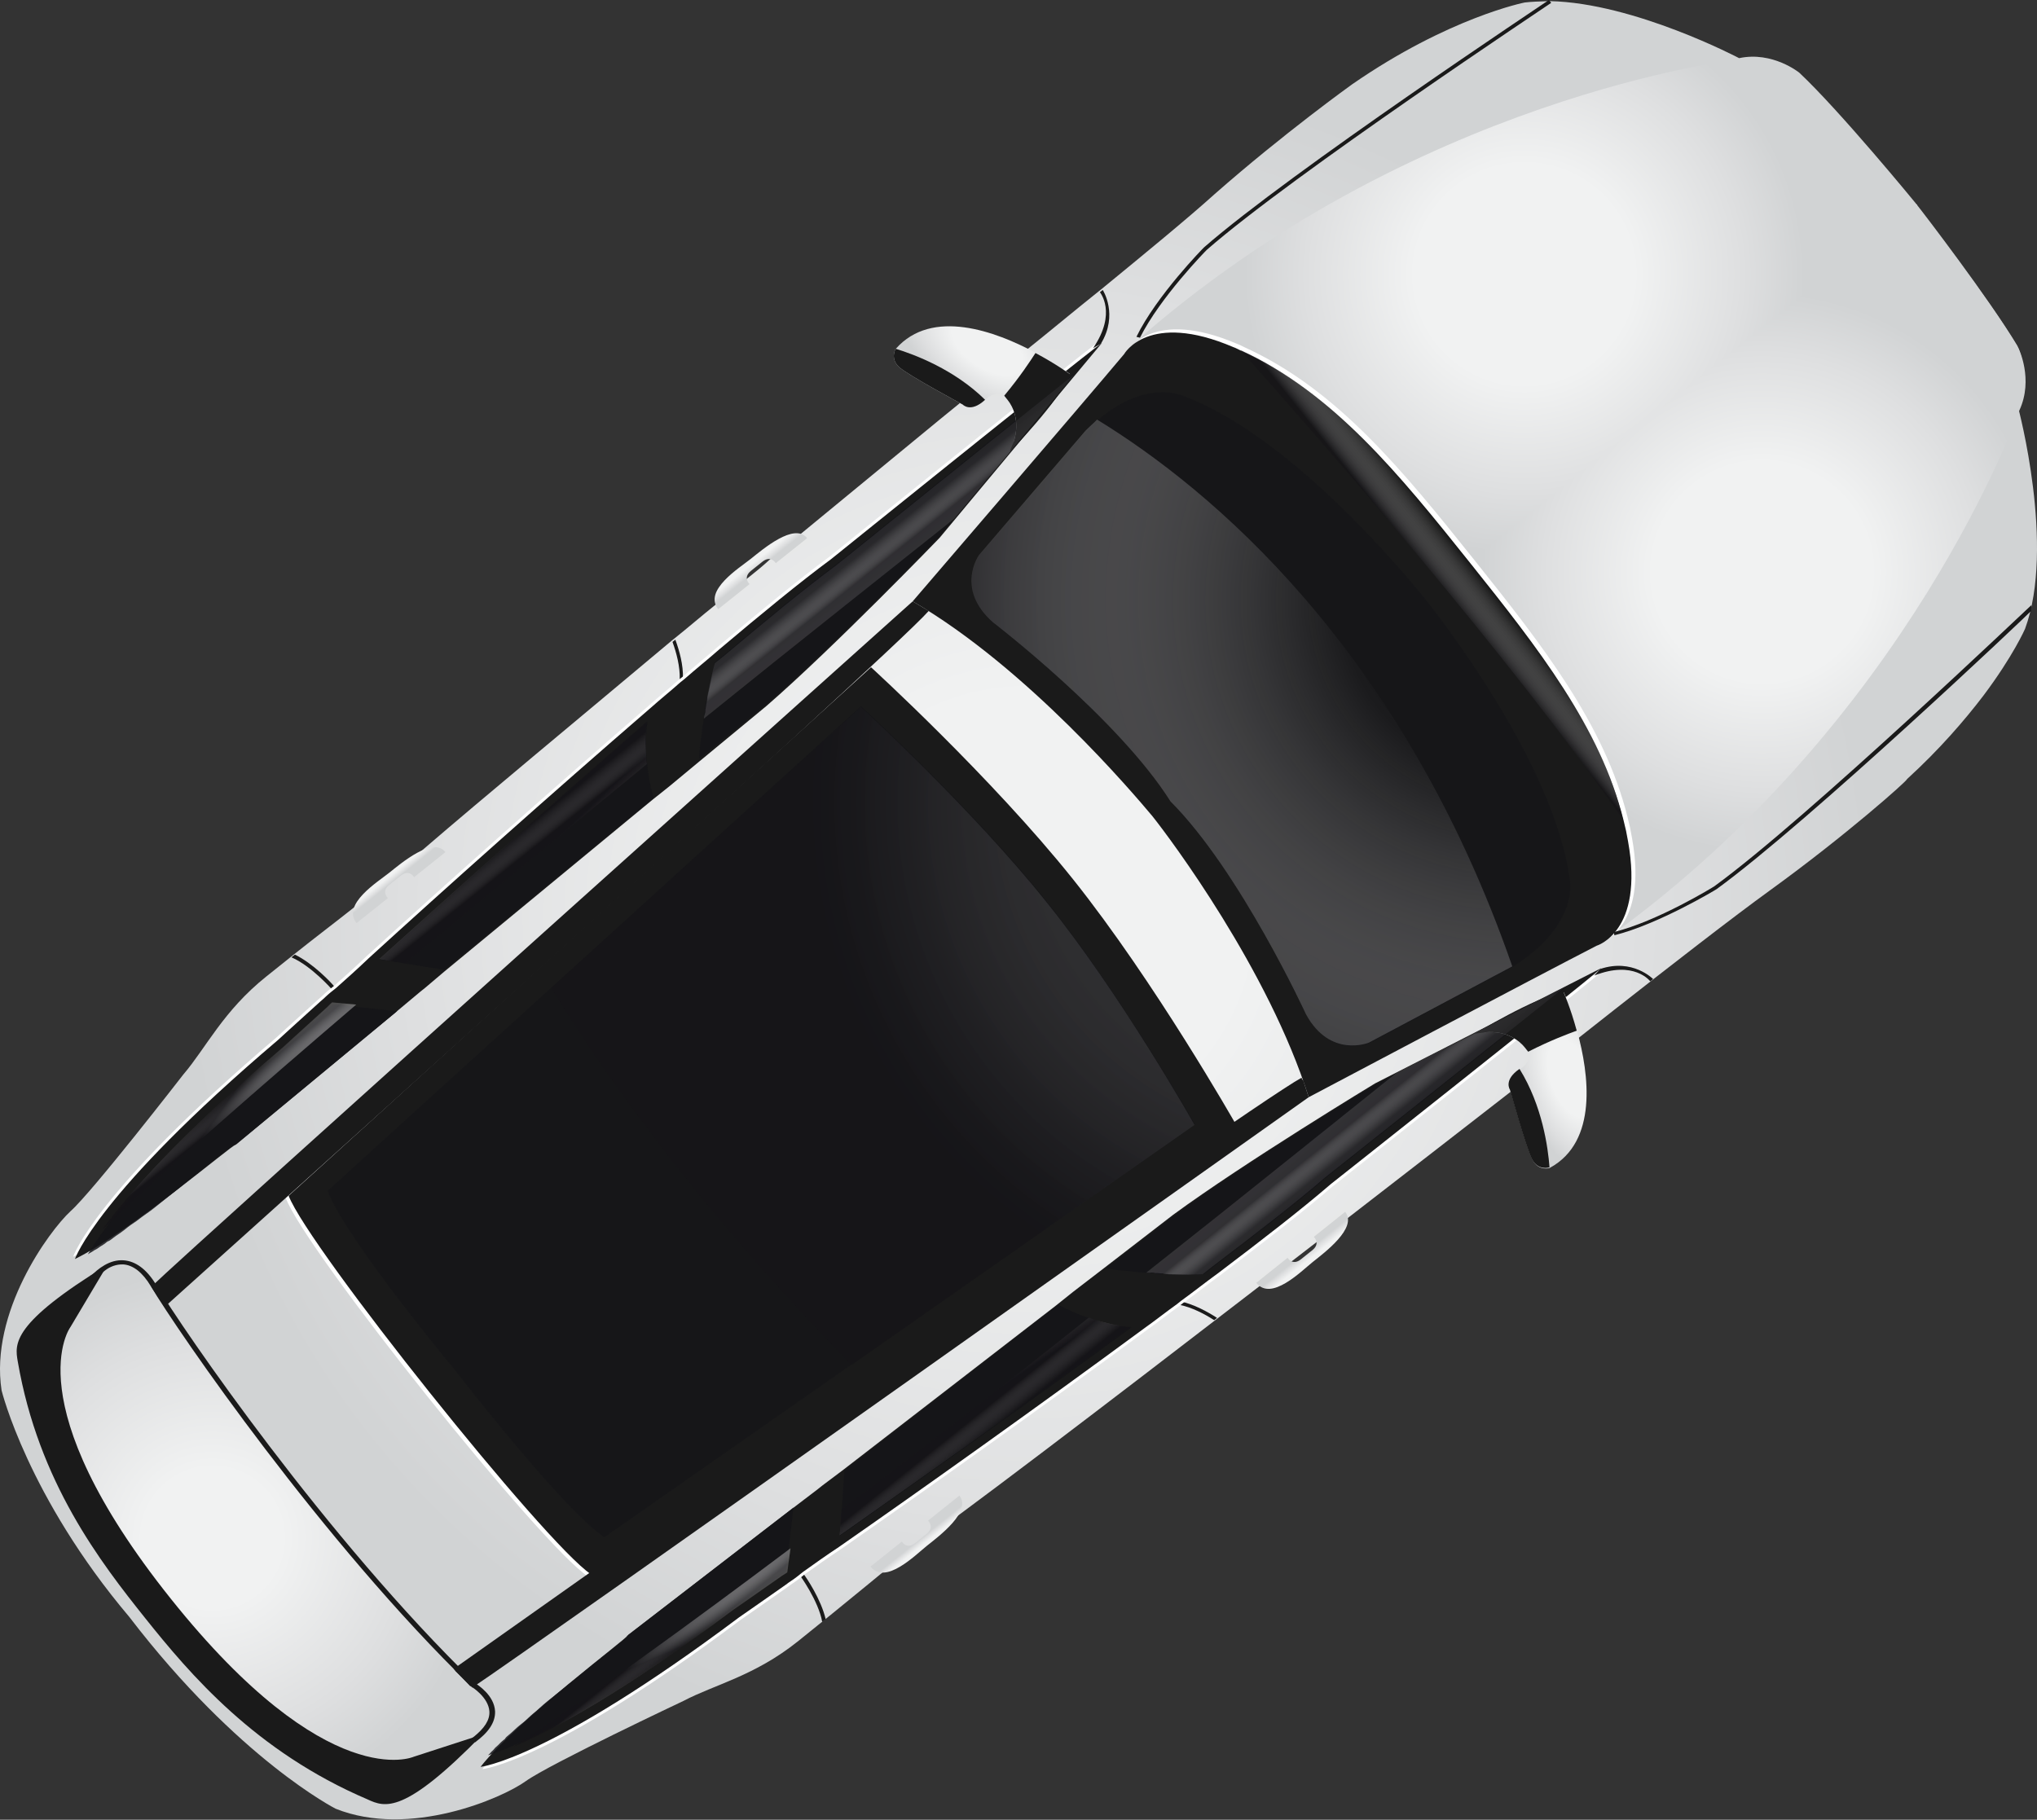 <?xml version="1.0" encoding="UTF-8"?> <svg xmlns="http://www.w3.org/2000/svg" width="1117" height="998" viewBox="0 0 1117 998" fill="none"><rect x="0" y="0" width="1117" height="998" fill="#333333" stroke="none"/> <path d="M970.873 488.08C929.99 517.656 829.964 597.534 829.964 597.534C829.964 597.534 551.834 814.007 496.637 851.942C496.637 851.942 461.19 881.273 437.434 900.244C413.677 919.215 391.808 923.881 374.87 932.8C374.87 932.8 301.247 967.533 288.244 976.892C275.242 986.252 224.682 1008.2 184.089 991.982C184.089 991.982 130.761 964.947 70.919 886.804C15.126 820.784 0.871 762.547 0.871 762.547C-5.714 719.685 26.873 675.233 38.628 664.311C50.632 653.701 100.541 589.273 100.541 589.273C112.986 574.728 122.375 554.433 146.131 535.462C150.194 532.217 154.883 528.472 159.572 524.728L161.447 523.23C172.7 514.244 184.828 505.071 193.268 498.332C201.082 492.091 206.333 488.41 206.333 488.41C212.335 483.105 221.213 474.991 232.529 465.443C265.29 437.234 317.367 394.111 368.257 351.424C368.882 350.925 369.507 350.426 369.82 350.176C377.322 344.186 384.574 337.882 392.076 331.891C398.015 327.149 403.392 322.343 409.019 317.85C413.707 314.106 418.084 310.611 422.21 306.804C427.837 302.311 433.213 297.505 438.84 293.012C483.665 256.192 518.487 227.361 526.302 221.12C527.24 220.371 527.865 219.872 527.865 219.872C527.865 219.872 530.365 217.875 534.429 214.63C540.681 209.638 550.996 201.4 563.499 191.416C575.377 181.93 588.569 170.884 602.322 159.901L603.885 158.653C627.704 139.12 651.523 119.587 666.091 106.418C703.979 73.091 741.423 46.26 741.423 46.26C794.495 9.51 836.109 1.363 836.109 1.363C839.857 0.929 843.856 0.807 847.854 0.686C848.416 0.749 848.978 0.812 849.853 0.625C896.144 1.541 953.655 31.89 953.655 31.89C972.026 27.97 986.634 39.853 986.634 39.853C1009.04 60.863 1050.36 111.315 1050.36 111.315C1050.36 111.315 1050.61 111.628 1050.85 111.94C1055.1 117.254 1090.6 163.64 1106.2 189.58C1106.2 189.58 1114.56 206.454 1106.67 223.503C1106.67 223.503 1127.16 299.8 1110.44 344.89C1110.44 344.89 1103.93 359.815 1087.54 381.604C1077.53 394.714 1063.77 410.82 1045.71 427.297C1046.21 427.922 1011.76 458.504 970.873 488.08Z" fill="url(#paint0_radial_208_1109)"></path> <path d="M365.318 431.074C364.457 415.892 371.235 380.789 372.615 373.543C372.678 372.981 372.741 372.419 372.741 372.419C372.935 365.609 370.942 357.986 368.761 352.049C369.386 351.55 370.011 351.051 370.324 350.801C372.505 356.738 374.747 364.674 374.491 372.045C374.741 372.358 374.428 372.608 374.678 372.92C374.615 373.482 366.834 412.458 366.881 429.826L365.318 431.074Z" fill="#1A1A1A"></path> <path d="M230.462 542.346L182.544 543.241L182.295 542.928C182.045 542.616 170.686 529.674 159.82 525.041L161.696 523.544C171.687 528.363 181.611 538.867 183.358 541.055L183.921 541.118L232.713 540.036L230.462 542.346Z" fill="#1A1A1A"></path> <path d="M40.108 689.237C40.108 689.237 51.759 653.825 151.477 569.075C151.477 569.075 160.043 561.211 174.61 548.042C176.486 546.544 178.112 544.734 180.3 542.986C180.613 542.737 181.238 542.237 181.55 541.988C182.175 541.489 182.801 540.989 183.426 540.49C188.803 535.684 194.805 530.38 201.182 524.263C241.447 487.502 300.905 434.39 355.735 387.021C361.111 382.215 366.738 377.722 372.115 372.916C372.74 372.417 373.678 371.668 374.303 371.169C380.617 365.615 387.182 360.373 393.496 354.818C416.753 335.222 437.759 317.936 454.825 305.331C454.825 305.331 588.111 197.87 603.301 186.763L514.184 293.763C514.184 293.763 456.22 353.873 419.333 385.89L382.635 416.219L366.317 429.761L364.442 431.259L356.627 437.5L242.47 531.733L232.092 540.533L229.591 542.53L216.087 553.825L127.937 626.779C127.813 625.342 69.921 674.644 40.108 689.237Z" fill="white"></path> <path d="M586.859 483.497C542.178 427.545 476.072 367.201 476.072 367.201L156.709 657.044C167.429 685.853 296.98 848.083 322.454 864.598L675.766 617.266C675.766 617.266 631.541 539.449 586.859 483.497Z" fill="white"></path> <path d="M260.464 955.567L258.716 953.379C259.029 953.129 259.342 952.879 259.654 952.63L226.847 963.471C226.847 963.471 179.786 984.671 93.668 876.83C7.551 768.989 38.636 727.785 38.636 727.785L57.154 697.127C51.903 700.808 48.213 705.803 48.213 705.803L46.403 704.177C46.715 703.927 47.779 702.054 49.718 699.994C53.594 695.874 60.159 690.632 67.78 691.201C74.277 691.644 80.333 696.023 85.386 704.273C100.482 729.588 179.035 843.982 260.68 923.143C261.991 924.144 271.044 929.712 271.474 938.584C271.656 944.581 267.903 950.138 260.464 955.567Z" fill="url(#paint1_radial_208_1109)"></path> <path d="M500.469 329.799C500.469 329.799 107.833 681.738 82.948 705.705L90.248 716.769C90.248 716.769 486.761 360.71 509.273 335.054L500.469 329.799Z" fill="#1A1A1A"></path> <path d="M717.637 601.745C717.637 601.745 287.871 906.548 258.992 925.514L249.504 916.197C249.504 916.197 684.458 608.276 714.459 591.997L717.637 601.745Z" fill="#1A1A1A"></path> <path d="M264.651 951.195L226.845 963.469C226.845 963.469 179.784 984.669 93.667 876.828C7.549 768.987 38.634 727.783 38.634 727.783L58.967 693.628C6.4 725.88 8.014 736.877 9.755 746.749C21.129 812.918 55.201 856.866 79.663 887.499C104.126 918.132 140.073 960.582 201.46 986.812C211.202 991.318 221.569 995.326 264.651 951.195Z" fill="#1A1A1A"></path> <path opacity="0.6" d="M48.53 705.552L46.407 704.175C46.72 703.926 47.784 702.052 49.722 699.993C52.785 698.059 55.848 696.125 59.223 693.941L57.159 697.125C52.221 700.557 48.53 705.552 48.53 705.552Z" fill="url(#paint2_linear_208_1109)"></path> <path opacity="0.6" d="M260.464 955.563L258.966 953.687C259.278 953.438 259.591 953.188 259.904 952.938L264.653 951.193C263.34 952.754 261.777 954.002 260.464 955.563Z" fill="url(#paint3_linear_208_1109)"></path> <path d="M588.422 482.246C543.74 426.294 477.635 365.95 477.635 365.95L158.271 655.793C169.304 684.353 298.855 846.583 324.016 863.348L677.328 616.016C677.328 616.016 633.103 538.198 588.422 482.246Z" fill="#1A1A1A"></path> <path opacity="0.6" d="M573.729 493.981C532.792 442.717 472.117 387.251 472.117 387.251L179.638 653.066C189.236 679.187 250.207 752.334 250.207 752.334C250.207 752.334 308.366 827.727 331.405 843.115L655.336 616.686C655.336 616.686 614.666 545.244 573.729 493.981Z" fill="#151418"></path> <path opacity="0.6" d="M655.023 616.934L466.928 748.711C390.592 670.429 337.865 599.913 302.244 541.845L472.054 387.812C472.054 387.812 532.729 443.278 573.666 494.541C614.666 545.242 655.023 616.934 655.023 616.934Z" fill="url(#paint4_radial_208_1109)"></path> <path d="M1051.36 112.567L799.731 313.508C694.211 175.601 620.669 189.281 620.669 189.281C773.971 53.037 953.597 32.454 953.597 32.454C971.968 28.534 986.576 40.417 986.576 40.417C1008.99 61.427 1050.3 111.879 1050.3 111.879C1050.3 111.879 1051.11 112.254 1051.36 112.567Z" fill="url(#paint5_radial_208_1109)"></path> <path d="M1050.86 111.94L799.229 312.882C910.376 446.296 880.766 514.989 880.766 514.989C1047.55 395.625 1107.36 225.003 1107.36 225.003C1115.24 207.955 1106.89 191.08 1106.89 191.08C1091.36 164.578 1051.29 113.128 1051.29 113.128C1051.29 113.128 1051.11 112.253 1050.86 111.94Z" fill="url(#paint6_radial_208_1109)"></path> <path d="M877.704 516.924C847.204 532.578 719.826 599.999 719.826 599.999C697.772 530.073 643.796 457.995 634.061 445.804C624.014 433.863 565.725 364.718 502.659 328.053C502.659 328.053 596.589 218.746 618.602 192.465C618.602 192.465 631.805 168.612 678.517 188.644C679.891 189.082 680.952 189.77 682.576 190.521C733.221 213.556 769.478 258.318 808.419 307.081C845.612 353.655 879.746 397.041 892.508 448.28C893.504 452.091 894.251 455.591 894.935 459.652C903.887 509.325 877.704 516.924 877.704 516.924Z" fill="white"></path> <path d="M623.165 184.721C634.243 162.053 659.942 135.899 660.254 135.65C707.582 94.272 848.102 0.998 849.353 -0L850.601 1.563C849.35 2.561 709.143 95.585 661.815 136.963C661.502 137.213 636.116 163.116 625.101 185.222L623.165 184.721Z" fill="#1A1A1A"></path> <path d="M41.108 690.491C41.108 690.491 52.759 655.079 152.477 570.329C152.477 570.329 161.043 562.465 175.611 549.296C177.486 547.798 179.112 545.988 181.3 544.24C181.613 543.991 182.238 543.491 182.55 543.242C183.175 542.743 183.801 542.243 184.426 541.744C189.803 536.938 195.805 531.633 202.182 525.517C242.447 488.756 301.905 435.644 356.735 388.275C362.112 383.469 367.738 378.976 373.115 374.17C373.74 373.671 374.678 372.922 375.303 372.423C381.617 366.869 388.182 361.627 394.496 356.072C417.753 336.476 438.759 319.19 455.825 306.585C455.825 306.585 589.111 199.124 604.301 188.017L515.184 295.017C515.184 295.017 457.22 355.127 420.333 387.144L383.635 417.473L367.318 431.015L365.442 432.513L357.627 438.754L243.47 532.987L233.092 541.787L230.591 543.784L217.087 555.079L128.937 628.033C128.813 626.596 70.921 675.898 41.108 690.491Z" fill="#1A1A1A"></path> <path opacity="0.6" d="M383.505 416.035C383.631 414.911 383.507 413.474 383.633 412.349C383.635 409.788 384.2 407.29 384.452 405.041C384.955 400.543 385.772 395.796 386.275 391.298C386.338 390.736 386.714 389.924 386.527 389.05C386.966 387.676 386.842 386.239 387.281 384.865C387.719 383.491 387.595 382.054 388.034 380.68C389.352 373.996 390.543 368.437 391.985 363.191C393.86 361.693 395.736 360.195 397.299 358.947C420.556 339.351 441.562 322.065 458.628 309.46C458.628 309.46 549.027 236.759 589.35 204.558L514.991 294.141C514.991 294.141 457.027 354.252 420.14 386.268L383.505 416.035Z" fill="#151418"></path> <path opacity="0.6" d="M243.597 531.861L208.367 526.207C247.631 490.757 303.025 440.89 355.042 395.768C354.1 401.639 353.843 409.011 354.649 417.071C354.835 417.945 354.772 418.508 354.959 419.382C355.454 425.13 356.511 430.941 358.316 437.69L243.597 531.861Z" fill="#151418"></path> <path opacity="0.6" d="M99.365 650.618C98.74 651.117 98.114 651.617 97.489 652.116C94.989 654.113 92.175 656.359 89.362 658.606C88.737 659.105 88.112 659.604 87.174 660.353C86.236 661.102 84.986 662.101 84.048 662.849C81.547 664.846 78.485 666.78 75.984 668.777C74.109 670.275 71.983 671.46 70.108 672.958C69.483 673.457 68.545 674.206 67.92 674.705C66.044 676.203 63.607 677.638 61.731 679.135C60.793 679.884 59.856 680.633 58.981 680.82C58.668 681.069 58.043 681.568 57.731 681.818C56.48 682.816 54.98 683.502 53.73 684.501C52.792 685.25 51.917 685.436 51.292 685.936C50.355 686.684 49.167 687.121 48.229 687.87C56.676 673.446 82.258 638.171 155.906 575.263C155.906 575.263 164.471 567.399 179.039 554.23C180.289 553.232 181.29 551.921 182.54 550.922L217.709 554.577L129.559 627.53C128.81 626.592 115.931 637.389 99.365 650.618Z" fill="#151418"></path> <path opacity="0.6" d="M383.505 416.035C383.631 414.911 383.507 413.474 383.633 412.349C383.635 409.788 384.2 407.29 384.452 405.041C384.955 400.543 385.772 395.796 386.275 391.298C386.338 390.736 386.714 389.924 386.527 389.05C386.966 387.676 386.842 386.239 387.281 384.865C387.719 383.491 387.595 382.054 388.034 380.68C389.352 373.996 390.543 368.437 391.985 363.191C393.86 361.693 395.736 360.195 397.299 358.947C420.556 339.351 441.562 322.065 458.628 309.46C458.628 309.46 549.027 236.759 589.35 204.558L514.991 294.141C514.991 294.141 457.027 354.252 420.14 386.268L383.505 416.035Z" fill="#151418"></path> <path opacity="0.6" d="M243.597 531.861L208.367 526.207C247.631 490.757 303.025 440.89 355.042 395.768C354.1 401.639 353.843 409.011 354.649 417.071C354.835 417.945 354.772 418.508 354.959 419.382C355.454 425.13 356.511 430.941 358.316 437.69L243.597 531.861Z" fill="#151418"></path> <path opacity="0.6" d="M99.365 650.618C98.74 651.117 98.114 651.617 97.489 652.116C94.989 654.113 92.175 656.359 89.362 658.606C88.737 659.105 88.112 659.604 87.174 660.353C86.236 661.102 84.986 662.101 84.048 662.849C81.547 664.846 78.485 666.78 75.984 668.777C74.109 670.275 71.983 671.46 70.108 672.958C69.483 673.457 68.545 674.206 67.92 674.705C66.044 676.203 63.607 677.638 61.731 679.135C60.793 679.884 59.856 680.633 58.981 680.82C58.668 681.069 58.043 681.568 57.731 681.818C56.48 682.816 54.98 683.502 53.73 684.501C52.792 685.25 51.917 685.436 51.292 685.936C50.355 686.684 49.167 687.121 48.229 687.87C56.676 673.446 82.258 638.171 155.906 575.263C155.906 575.263 164.471 567.399 179.039 554.23C180.289 553.232 181.29 551.921 182.54 550.922L217.709 554.577L129.559 627.53C128.81 626.592 115.931 637.389 99.365 650.618Z" fill="#151418"></path> <path opacity="0.6" d="M385.966 394.11C386.029 393.547 386.155 392.423 386.531 391.611C386.594 391.049 386.969 390.237 386.782 389.362C387.221 387.988 387.097 386.551 387.536 385.177C387.974 383.803 387.851 382.366 388.289 380.992C389.607 374.309 390.799 368.75 392.24 363.503C394.116 362.006 395.991 360.508 397.554 359.26C420.811 339.664 441.817 322.377 458.883 309.773C458.883 309.773 549.282 237.071 589.605 204.871L523.502 284.278C486.68 313.171 438.293 351.299 385.966 394.11Z" fill="url(#paint7_linear_208_1109)"></path> <path opacity="0.6" d="M222.359 528.344L208.117 525.895C247.381 490.445 302.775 440.577 354.792 395.455C353.85 401.327 353.593 408.699 354.399 416.758C354.585 417.633 354.522 418.195 354.709 419.07C311.134 454.891 265.996 491.96 222.359 528.344Z" fill="url(#paint8_linear_208_1109)"></path> <path opacity="0.6" d="M55.992 674.509C69.44 656.091 97.581 623.38 155.474 574.077C155.474 574.077 164.039 566.213 178.607 553.045C179.857 552.046 180.858 550.735 182.108 549.737L195.352 550.935C141.835 596.743 92.632 639.619 55.992 674.509Z" fill="url(#paint9_linear_208_1109)"></path> <path d="M599.422 190.884C612.683 171.592 603.135 160.276 603.135 160.276L604.698 159.028C604.698 159.028 613.432 172.529 603.672 188.514L599.422 190.884Z" fill="#1A1A1A"></path> <path d="M418.09 308.05C422.779 304.305 425.399 308.868 425.399 308.868L442.591 295.139C435.602 286.387 418.284 301.24 411.719 306.482C405.468 311.475 385.591 323.764 393.828 334.079L411.02 320.35C411.02 320.35 407.15 316.786 411.839 313.042L414.964 310.546L418.09 308.05Z" fill="url(#paint10_linear_208_1109)"></path> <path d="M219.776 480.238C224.465 476.493 227.084 481.056 227.084 481.056L244.276 467.327C237.287 458.575 219.969 473.428 213.405 478.67C207.153 483.663 187.276 495.952 195.514 506.268L212.706 492.539C212.706 492.539 208.836 488.974 213.524 485.23L216.65 482.734L219.776 480.238Z" fill="url(#paint11_linear_208_1109)"></path> <path d="M555.77 242.636C559.653 230.833 555.163 222.645 552.666 219.519C552.167 218.894 551.668 218.269 551.418 217.956L551.169 217.643L550.669 217.018C546.174 213.953 541.422 218.26 541.422 218.26C540.797 218.759 540.485 219.008 540.172 219.258C532.232 226.623 527.925 221.871 527.925 221.871C527.925 221.871 498.39 206.04 493.208 201.475C488.027 196.91 490.906 191.54 491.218 191.29C511.104 168.755 546.077 181.78 567.558 193.293C579.11 199.426 586.727 205.118 586.727 205.118C581.406 217.045 563.148 235.209 555.77 242.636Z" fill="url(#paint12_radial_208_1109)"></path> <path d="M555.771 242.635C559.655 230.831 555.164 222.643 552.668 219.517C552.168 218.892 551.669 218.267 551.42 217.955L551.17 217.642L550.671 217.017C559.551 206.342 565.056 197.85 567.809 193.605C579.361 199.737 586.977 205.429 586.977 205.429C580.467 220.354 553.767 247.818 553.767 247.818C554.269 245.882 555.02 244.259 555.771 242.635Z" fill="#1A1A1A"></path> <path d="M527.926 221.869C527.926 221.869 498.39 206.038 493.209 201.473C488.028 196.908 490.906 191.538 491.219 191.288C501.399 194.421 523.257 202.561 540.173 219.256C532.232 226.621 527.926 221.869 527.926 221.869Z" fill="#1A1A1A"></path> <path d="M260.468 955.563L258.72 953.375C259.033 953.125 259.346 952.876 259.658 952.626C265.597 947.883 268.662 943.388 268.354 938.515C267.799 930.768 258.745 925.2 258.745 925.2L258.495 924.887C176.601 845.413 97.799 730.707 82.702 705.392C78.148 697.766 72.904 693.764 67.532 693.446C63.846 693.318 60.284 694.627 57.471 696.874C52.22 700.555 48.53 705.549 48.53 705.549L46.407 704.173C46.719 703.924 47.783 702.05 49.721 699.99C53.598 695.871 60.163 690.629 67.784 691.198C74.281 691.641 80.337 696.019 85.39 704.27C100.486 729.584 179.039 843.978 260.683 923.14C261.995 924.141 271.048 929.709 271.478 938.58C271.66 944.578 267.907 950.134 260.468 955.563Z" fill="#1A1A1A"></path> <path d="M875.517 518.67C845.017 534.324 717.638 601.746 717.638 601.746C695.584 531.819 641.609 459.741 631.874 447.551C621.826 435.61 563.537 366.464 500.472 329.8C500.472 329.8 594.401 220.492 616.415 194.211C616.415 194.211 629.617 170.358 676.329 190.39C677.703 190.828 678.765 191.517 680.388 192.268C731.033 215.302 767.291 260.064 806.231 308.827C843.424 355.401 877.558 398.787 890.32 450.026C891.317 453.838 892.063 457.337 892.747 461.398C901.699 511.072 875.517 518.67 875.517 518.67Z" fill="#1A1A1A"></path> <path opacity="0.6" d="M829.839 530.062L829.526 530.312L750.837 572.162C750.837 572.162 729.651 580.89 716.428 556.639C716.428 556.639 680.263 478.017 642.125 439.875C613.365 394.245 544.692 341.583 544.692 341.583C523.717 323.01 537.165 304.593 537.165 304.593L595.449 236.548C597.7 234.239 599.888 232.492 601.826 230.432C628.897 207.278 649.13 217.229 649.13 217.229C710.333 240.023 775.795 321.357 781.536 328.546C787.278 335.735 852.115 417.569 860.804 482.298C860.867 481.736 866.593 506.855 829.839 530.062Z" fill="#151418"></path> <path opacity="0.6" d="M829.276 529.999L750.586 571.849C750.586 571.849 729.4 580.577 716.177 556.326C716.177 556.326 680.012 477.704 641.875 439.562C613.115 393.932 544.441 341.27 544.441 341.27C523.466 322.697 536.914 304.279 536.914 304.279L595.198 236.235C597.449 233.926 599.637 232.178 601.576 230.118C663.64 268.094 768.58 355.272 829.276 529.999Z" fill="url(#paint13_radial_208_1109)"></path> <path opacity="0.6" d="M890.067 449.713C827.361 359.01 725.882 243.472 680.135 191.955C730.78 214.989 767.037 259.751 805.978 308.514C843.17 355.088 877.617 398.225 890.067 449.713Z" fill="url(#paint14_linear_208_1109)"></path> <path opacity="0.6" d="M387.977 381.242C389.294 374.558 390.486 368.999 391.928 363.753C393.803 362.255 395.679 360.758 397.242 359.51C420.498 339.914 441.504 322.627 458.57 310.023C458.57 310.023 548.97 237.321 589.293 205.121L523.189 284.528C486.617 313.733 438.23 351.861 385.966 394.11C386.029 393.547 386.155 392.423 386.531 391.611C386.594 391.049 386.969 390.237 386.782 389.362C387.221 387.988 387.097 386.551 387.536 385.177C387.662 384.053 387.851 382.366 387.977 381.242Z" fill="url(#paint15_linear_208_1109)"></path> <path opacity="0.6" d="M222.359 528.344L208.117 525.895C247.381 490.445 302.775 440.577 354.792 395.455C353.85 401.327 353.593 408.699 354.399 416.758C354.585 417.633 354.522 418.195 354.709 419.07C311.134 454.891 265.996 491.96 222.359 528.344Z" fill="url(#paint16_linear_208_1109)"></path> <path opacity="0.6" d="M55.992 674.509C69.44 656.091 97.581 623.38 155.474 574.077C155.474 574.077 164.039 566.213 178.607 553.045C179.857 552.046 180.858 550.735 182.108 549.737L195.352 550.935C141.835 596.743 92.632 639.619 55.992 674.509Z" fill="url(#paint17_linear_208_1109)"></path> <path d="M587.974 709.898C602.589 714.097 638.322 715.252 645.693 715.509C646.256 715.572 646.818 715.635 646.818 715.635C653.501 716.952 660.495 720.582 665.802 724.023C666.427 723.523 667.053 723.024 667.365 722.775C662.058 719.334 654.815 715.392 647.319 713.698C647.07 713.386 646.757 713.635 646.507 713.323C645.945 713.26 606.214 712.226 589.287 708.337L587.974 709.898Z" fill="#1A1A1A"></path> <path d="M449.631 816.791L438.158 863.323L438.407 863.636C438.657 863.948 448.765 877.888 450.879 889.51L452.755 888.012C450.265 877.203 442.217 865.201 440.469 863.013L440.532 862.45L452.381 815.107L449.631 816.791Z" fill="#1A1A1A"></path> <path d="M264.515 970.248C264.515 970.248 301.627 966.719 406.337 888.22C406.337 888.22 415.901 881.607 431.966 870.313C433.842 868.816 435.967 867.63 438.155 865.883C438.468 865.633 439.093 865.134 439.405 864.885C440.031 864.385 440.656 863.886 441.281 863.387C447.157 859.206 453.658 854.527 461.034 849.66C505.792 818.526 570.741 772.29 629.066 729.298C634.942 725.117 640.568 720.624 646.445 716.444C647.07 715.944 648.007 715.196 648.633 714.696C655.446 709.767 662.011 704.525 668.825 699.596C693.08 681.25 714.585 664.589 730.653 650.734C730.653 650.734 864.937 544.523 879.129 532.166L755.065 595.404C755.065 595.404 683.621 638.635 644.238 667.526L606.542 696.605L589.726 709.522L587.85 711.02L580.035 717.26L462.883 807.743L452.005 815.917L449.505 817.914L435.501 828.585L344.855 898.412C346.229 898.851 285.091 944.09 264.515 970.248Z" fill="white"></path> <path d="M716.887 600.808C716.887 600.808 286.808 905.86 257.929 924.826L248.754 915.26C248.754 915.26 683.708 607.338 713.709 591.059L716.887 600.808Z" fill="#1A1A1A"></path> <path d="M885.268 512.932C909.575 506.831 941.016 487.866 941.328 487.617C992.151 450.615 1112.82 336.333 1113.82 335.022L1113.89 331.899C1112.64 332.897 990.903 449.052 940.08 486.054C939.768 486.304 908.89 505.331 884.895 511.182L885.268 512.932Z" fill="#1A1A1A"></path> <path d="M263.515 968.998C263.515 968.998 300.627 965.469 405.337 886.97C405.337 886.97 414.901 880.357 430.966 869.063C432.842 867.565 434.967 866.38 437.155 864.633C437.468 864.383 438.093 863.884 438.405 863.635C439.031 863.135 439.656 862.636 440.281 862.137C446.157 857.956 452.658 853.277 460.034 848.41C504.792 817.276 569.741 771.04 628.066 728.048C633.942 723.867 639.568 719.374 645.445 715.194C646.07 714.694 647.007 713.946 647.633 713.446C654.446 708.517 661.011 703.275 667.824 698.346C692.08 680 713.585 663.339 729.653 649.484C729.653 649.484 863.937 543.273 878.129 530.916L754.065 594.154C754.065 594.154 682.621 637.385 643.238 666.276L605.542 695.355L588.725 708.272L586.85 709.77L579.035 716.01L461.883 806.493L451.005 814.667L448.505 816.664L434.501 827.335L343.855 897.162C345.229 897.601 284.091 942.84 263.515 968.998Z" fill="#1A1A1A"></path> <path opacity="0.6" d="M606.663 695.483C607.787 695.609 609.161 696.048 610.285 696.174C612.784 696.738 615.345 696.74 617.594 696.992C622.091 697.496 626.902 697.75 631.399 698.254C631.961 698.317 632.836 698.13 633.648 698.506C635.085 698.382 636.459 698.82 637.896 698.697C639.333 698.573 640.707 699.012 642.144 698.888C648.953 699.081 654.638 699.149 660.074 698.904C661.949 697.406 663.825 695.908 665.387 694.66C689.643 676.314 711.148 659.653 727.216 645.798C727.216 645.798 818.114 573.722 858.437 541.521L755.186 594.283C755.186 594.283 683.742 637.514 644.359 666.404L606.663 695.483Z" fill="#151418"></path> <path opacity="0.6" d="M463.003 806.622L460.723 842.229C503.981 811.78 564.867 768.79 620.378 728.044C614.443 727.664 607.198 726.283 599.516 723.715C598.704 723.34 598.142 723.277 597.33 722.901C591.834 721.147 586.401 718.831 580.219 715.577L463.003 806.622Z" fill="#151418"></path> <path opacity="0.6" d="M315.283 921.002C314.658 921.501 314.033 922.001 313.407 922.5C310.907 924.497 308.094 926.743 305.28 928.99C304.655 929.489 304.03 929.988 303.092 930.737C302.154 931.486 300.904 932.485 299.966 933.233C297.466 935.23 294.902 937.789 292.401 939.786C290.526 941.284 288.9 943.094 287.025 944.592C286.399 945.091 285.462 945.84 284.837 946.339C282.961 947.837 281.023 949.897 279.147 951.395C278.209 952.144 277.272 952.892 276.896 953.704C276.584 953.954 275.958 954.453 275.646 954.703C274.395 955.701 273.395 957.012 272.144 958.011C271.207 958.76 270.831 959.571 270.206 960.071C269.268 960.819 268.58 961.881 267.642 962.63C283.577 957.583 323.637 940.439 401.279 882.532C401.279 882.532 410.843 875.918 426.908 864.625C428.159 863.626 429.659 862.94 430.909 861.942L435.125 826.836L344.479 896.664C345.228 897.601 331.6 907.46 315.283 921.002Z" fill="#151418"></path> <path opacity="0.6" d="M606.663 695.483C607.787 695.609 609.161 696.048 610.285 696.174C612.784 696.738 615.345 696.74 617.594 696.992C622.091 697.496 626.902 697.75 631.399 698.254C631.961 698.317 632.836 698.13 633.648 698.506C635.085 698.382 636.459 698.82 637.896 698.697C639.333 698.573 640.707 699.012 642.144 698.888C648.953 699.081 654.638 699.149 660.074 698.904C661.949 697.406 663.825 695.908 665.387 694.66C689.643 676.314 711.148 659.653 727.216 645.798C727.216 645.798 818.114 573.722 858.437 541.521L755.186 594.283C755.186 594.283 683.742 637.514 644.359 666.404L606.663 695.483Z" fill="#151418"></path> <path opacity="0.6" d="M463.003 806.622L460.723 842.229C503.981 811.78 564.867 768.79 620.378 728.044C614.443 727.664 607.198 726.283 599.516 723.715C598.704 723.34 598.142 723.277 597.33 722.901C591.834 721.147 586.401 718.831 580.219 715.577L463.003 806.622Z" fill="#151418"></path> <path opacity="0.6" d="M315.283 921.002C314.658 921.501 314.033 922.001 313.407 922.5C310.907 924.497 308.094 926.743 305.28 928.99C304.655 929.489 304.03 929.988 303.092 930.737C302.154 931.486 300.904 932.485 299.966 933.233C297.466 935.23 294.902 937.789 292.401 939.786C290.526 941.284 288.9 943.094 287.025 944.592C286.399 945.091 285.462 945.84 284.837 946.339C282.961 947.837 281.023 949.897 279.147 951.395C278.209 952.144 277.272 952.892 276.896 953.704C276.584 953.954 275.958 954.453 275.646 954.703C274.395 955.701 273.395 957.012 272.144 958.011C271.207 958.76 270.831 959.571 270.206 960.071C269.268 960.819 268.58 961.881 267.642 962.63C283.577 957.583 323.637 940.439 401.279 882.532C401.279 882.532 410.843 875.918 426.908 864.625C428.159 863.626 429.659 862.94 430.909 861.942L435.125 826.836L344.479 896.664C345.228 897.601 331.6 907.46 315.283 921.002Z" fill="#151418"></path> <path opacity="0.6" d="M628.843 698.249C629.405 698.312 630.53 698.438 631.405 698.251C631.967 698.314 632.842 698.128 633.653 698.503C635.09 698.379 636.464 698.818 637.901 698.694C639.338 698.571 640.712 699.009 642.149 698.885C648.959 699.079 654.644 699.146 660.079 698.901C661.954 697.403 663.83 695.906 665.393 694.658C689.648 676.312 711.154 659.651 727.221 645.796C727.221 645.796 818.119 573.719 858.442 541.519L766.379 588.418C730.057 617.935 681.919 656.376 628.843 698.249Z" fill="url(#paint18_linear_208_1109)"></path> <path opacity="0.6" d="M461.485 827.796L460.473 841.914C503.731 811.465 564.617 768.475 620.128 727.729C614.194 727.349 606.948 725.968 599.266 723.4C598.454 723.025 597.892 722.962 597.08 722.586C553.006 757.782 506.87 793.601 461.485 827.796Z" fill="url(#paint19_linear_208_1109)"></path> <path opacity="0.6" d="M282.139 957.707C303.075 948.667 341.201 928.459 402.089 882.907C402.089 882.907 411.653 876.294 427.719 865C428.969 864.002 430.469 863.316 431.719 862.317L433.48 849.137C377.218 891.507 324.27 929.694 282.139 957.707Z" fill="url(#paint20_linear_208_1109)"></path> <path d="M874.253 535.038C896.001 526.373 904.924 538.189 904.924 538.189L906.487 536.94C906.487 536.94 895.252 525.436 877.505 531.417L874.253 535.038Z" fill="#1A1A1A"></path> <path d="M719.622 685.647C724.311 681.903 720.44 678.339 720.44 678.339L737.632 664.61C744.622 673.362 726.305 686.965 719.741 692.207C713.489 697.199 697.107 713.865 688.87 703.55L706.062 689.821C706.062 689.821 708.681 694.384 713.37 690.64L716.496 688.143L719.622 685.647Z" fill="url(#paint21_linear_208_1109)"></path> <path d="M508.08 841.268C512.769 837.524 508.899 833.959 508.899 833.959L526.09 820.23C533.08 828.983 514.763 842.586 508.199 847.828C501.948 852.82 485.565 869.486 477.328 859.171L494.52 845.442C494.52 845.442 497.14 850.005 501.828 846.26L504.954 843.764L508.08 841.268Z" fill="url(#paint22_linear_208_1109)"></path> <path d="M814.136 566.153C826.507 564.977 833.498 571.167 835.994 574.293C836.494 574.918 836.993 575.544 837.242 575.856L837.492 576.169L837.991 576.794C839.986 581.856 834.735 585.537 834.735 585.537C834.11 586.036 833.797 586.286 833.485 586.536C824.546 592.65 828.227 597.901 828.227 597.901C828.227 597.901 837.132 630.207 840.438 636.27C843.744 642.333 849.618 640.714 849.93 640.464C876.306 626.056 871.341 589.068 864.864 565.572C861.439 552.95 857.574 544.263 857.574 544.263C844.515 546.5 822.762 560.288 814.136 566.153Z" fill="url(#paint23_radial_208_1109)"></path> <path d="M814.132 566.154C826.502 564.978 833.494 571.169 835.99 574.295C836.489 574.92 836.988 575.545 837.238 575.858L837.488 576.17L837.987 576.795C850.362 570.496 859.861 567.006 864.61 565.261C861.185 552.639 857.32 543.952 857.32 543.952C841.324 546.999 808.633 566.961 808.633 566.961C810.383 566.588 812.382 566.527 814.132 566.154Z" fill="#1A1A1A"></path> <path d="M827.978 597.587C827.978 597.587 836.883 629.893 840.189 635.956C843.494 642.019 849.368 640.4 849.681 640.15C848.878 629.529 845.775 606.411 833.235 586.222C824.296 592.336 827.978 597.587 827.978 597.587Z" fill="#1A1A1A"></path> <path opacity="0.6" d="M641.587 698.822C648.396 699.016 654.081 699.083 659.516 698.838C661.392 697.34 663.267 695.843 664.83 694.595C689.086 676.249 710.591 659.588 726.658 645.733C726.658 645.733 817.557 573.657 857.88 541.456L765.817 588.355C729.245 617.56 681.357 656.314 628.593 697.937C629.155 697.999 630.28 698.125 631.155 697.939C631.717 698.002 632.592 697.815 633.403 698.191C634.84 698.067 636.214 698.505 637.651 698.382C639.025 698.82 640.462 698.697 641.587 698.822Z" fill="url(#paint24_linear_208_1109)"></path> <path opacity="0.6" d="M461.485 827.796L460.473 841.914C503.731 811.465 564.617 768.475 620.128 727.729C614.194 727.349 606.948 725.968 599.266 723.4C598.454 723.025 597.892 722.962 597.08 722.586C553.006 757.782 506.87 793.601 461.485 827.796Z" fill="url(#paint25_linear_208_1109)"></path> <path opacity="0.6" d="M282.139 957.707C303.075 948.667 341.201 928.459 402.089 882.907C402.089 882.907 411.653 876.294 427.719 865C428.969 864.002 430.469 863.316 431.719 862.317L433.48 849.137C377.218 891.507 324.27 929.694 282.139 957.707Z" fill="url(#paint26_linear_208_1109)"></path> <defs> <radialGradient id="paint0_radial_208_1109" cx="0" cy="0" r="1" gradientUnits="userSpaceOnUse" gradientTransform="translate(562.771 501.754) rotate(51.39) scale(471.607)"> <stop offset="0.256" stop-color="#F1F2F2"></stop> <stop offset="0.727" stop-color="#DEDFE0"></stop> <stop offset="0.993" stop-color="#D1D3D4"></stop> </radialGradient> <radialGradient id="paint1_radial_208_1109" cx="0" cy="0" r="1" gradientUnits="userSpaceOnUse" gradientTransform="translate(116.462 843.477) rotate(51.39) scale(148.487)"> <stop offset="0.256" stop-color="#F1F2F2"></stop> <stop offset="0.727" stop-color="#DEDFE0"></stop> <stop offset="0.993" stop-color="#D1D3D4"></stop> </radialGradient> <linearGradient id="paint2_linear_208_1109" x1="53.293" y1="699.603" x2="45.485" y2="705.838" gradientUnits="userSpaceOnUse"> <stop offset="0.187" stop-color="white" stop-opacity="0"></stop> <stop offset="0.269" stop-color="#D8D8D9" stop-opacity="0.107"></stop> <stop offset="0.406" stop-color="#9D9D9F" stop-opacity="0.286"></stop> <stop offset="0.538" stop-color="#6D6C6F" stop-opacity="0.459"></stop> <stop offset="0.662" stop-color="#474649" stop-opacity="0.621"></stop> <stop offset="0.776" stop-color="#2B2A2E" stop-opacity="0.769"></stop> <stop offset="0.877" stop-color="#1B1A1E" stop-opacity="0.9"></stop> <stop offset="0.953" stop-color="#151418"></stop> </linearGradient> <linearGradient id="paint3_linear_208_1109" x1="261.983" y1="952.709" x2="259.091" y2="955.018" gradientUnits="userSpaceOnUse"> <stop offset="0.187" stop-color="white" stop-opacity="0"></stop> <stop offset="0.269" stop-color="#D8D8D9" stop-opacity="0.107"></stop> <stop offset="0.406" stop-color="#9D9D9F" stop-opacity="0.286"></stop> <stop offset="0.538" stop-color="#6D6C6F" stop-opacity="0.459"></stop> <stop offset="0.662" stop-color="#474649" stop-opacity="0.621"></stop> <stop offset="0.776" stop-color="#2B2A2E" stop-opacity="0.769"></stop> <stop offset="0.877" stop-color="#1B1A1E" stop-opacity="0.9"></stop> <stop offset="0.953" stop-color="#151418"></stop> </linearGradient> <radialGradient id="paint4_radial_208_1109" cx="0" cy="0" r="1" gradientUnits="userSpaceOnUse" gradientTransform="translate(731.012 440.77) rotate(51.39) scale(299.909)"> <stop offset="0.187" stop-color="white" stop-opacity="0"></stop> <stop offset="0.269" stop-color="#D8D8D9" stop-opacity="0.107"></stop> <stop offset="0.406" stop-color="#9D9D9F" stop-opacity="0.286"></stop> <stop offset="0.538" stop-color="#6D6C6F" stop-opacity="0.459"></stop> <stop offset="0.662" stop-color="#474649" stop-opacity="0.621"></stop> <stop offset="0.776" stop-color="#2B2A2E" stop-opacity="0.769"></stop> <stop offset="0.877" stop-color="#1B1A1E" stop-opacity="0.9"></stop> <stop offset="0.953" stop-color="#151418"></stop> </radialGradient> <radialGradient id="paint5_radial_208_1109" cx="0" cy="0" r="1" gradientUnits="userSpaceOnUse" gradientTransform="translate(835.868 150.387) rotate(51.39) scale(154.772)"> <stop offset="0.388" stop-color="#F1F2F2"></stop> <stop offset="0.775" stop-color="#DEDFE0"></stop> <stop offset="0.993" stop-color="#D1D3D4"></stop> </radialGradient> <radialGradient id="paint6_radial_208_1109" cx="0" cy="0" r="1" gradientUnits="userSpaceOnUse" gradientTransform="translate(966.262 313.675) rotate(-128.61) scale(154.771)"> <stop offset="0.388" stop-color="#F1F2F2"></stop> <stop offset="0.775" stop-color="#DEDFE0"></stop> <stop offset="0.993" stop-color="#D1D3D4"></stop> </radialGradient> <linearGradient id="paint7_linear_208_1109" x1="481.051" y1="291.226" x2="494.086" y2="307.549" gradientUnits="userSpaceOnUse"> <stop offset="0.187" stop-color="white" stop-opacity="0"></stop> <stop offset="0.248" stop-color="#FAFAFA" stop-opacity="0.113"></stop> <stop offset="0.318" stop-color="#ECECED" stop-opacity="0.243"></stop> <stop offset="0.392" stop-color="#D6D5D6" stop-opacity="0.38"></stop> <stop offset="0.469" stop-color="#B6B5B7" stop-opacity="0.524"></stop> <stop offset="0.548" stop-color="#8C8C8E" stop-opacity="0.671"></stop> <stop offset="0.63" stop-color="#5A595C" stop-opacity="0.823"></stop> <stop offset="0.711" stop-color="#201F22" stop-opacity="0.974"></stop> <stop offset="0.725" stop-color="#151418"></stop> </linearGradient> <linearGradient id="paint8_linear_208_1109" x1="278.316" y1="456.792" x2="291.463" y2="473.256" gradientUnits="userSpaceOnUse"> <stop offset="0.187" stop-color="white" stop-opacity="0"></stop> <stop offset="0.248" stop-color="#FAFAFA" stop-opacity="0.113"></stop> <stop offset="0.318" stop-color="#ECECED" stop-opacity="0.243"></stop> <stop offset="0.392" stop-color="#D6D5D6" stop-opacity="0.38"></stop> <stop offset="0.469" stop-color="#B6B5B7" stop-opacity="0.524"></stop> <stop offset="0.548" stop-color="#8C8C8E" stop-opacity="0.671"></stop> <stop offset="0.63" stop-color="#5A595C" stop-opacity="0.823"></stop> <stop offset="0.711" stop-color="#201F22" stop-opacity="0.974"></stop> <stop offset="0.725" stop-color="#151418"></stop> </linearGradient> <linearGradient id="paint9_linear_208_1109" x1="116.759" y1="602.169" x2="128.428" y2="616.781" gradientUnits="userSpaceOnUse"> <stop offset="0.187" stop-color="white" stop-opacity="0"></stop> <stop offset="0.248" stop-color="#FAFAFA" stop-opacity="0.113"></stop> <stop offset="0.318" stop-color="#ECECED" stop-opacity="0.243"></stop> <stop offset="0.392" stop-color="#D6D5D6" stop-opacity="0.38"></stop> <stop offset="0.469" stop-color="#B6B5B7" stop-opacity="0.524"></stop> <stop offset="0.548" stop-color="#8C8C8E" stop-opacity="0.671"></stop> <stop offset="0.63" stop-color="#5A595C" stop-opacity="0.823"></stop> <stop offset="0.711" stop-color="#201F22" stop-opacity="0.974"></stop> <stop offset="0.725" stop-color="#151418"></stop> </linearGradient> <linearGradient id="paint10_linear_208_1109" x1="411.396" y1="306.27" x2="416.031" y2="312.075" gradientUnits="userSpaceOnUse"> <stop offset="0.284" stop-color="#F1F2F2"></stop> <stop offset="0.388" stop-color="#F1F2F2"></stop> <stop offset="0.775" stop-color="#DEDFE0"></stop> <stop offset="0.993" stop-color="#D1D3D4"></stop> </linearGradient> <linearGradient id="paint11_linear_208_1109" x1="212.877" y1="478.18" x2="216.542" y2="482.769" gradientUnits="userSpaceOnUse"> <stop offset="0.284" stop-color="#F1F2F2"></stop> <stop offset="0.388" stop-color="#F1F2F2"></stop> <stop offset="0.775" stop-color="#DEDFE0"></stop> <stop offset="0.993" stop-color="#D1D3D4"></stop> </linearGradient> <radialGradient id="paint12_radial_208_1109" cx="0" cy="0" r="1" gradientUnits="userSpaceOnUse" gradientTransform="translate(541.458 190.251) rotate(123.343) scale(29.61 56.592)"> <stop offset="0.388" stop-color="#F1F2F2"></stop> <stop offset="0.775" stop-color="#DEDFE0"></stop> <stop offset="0.993" stop-color="#D1D3D4"></stop> </radialGradient> <radialGradient id="paint13_radial_208_1109" cx="0" cy="0" r="1" gradientUnits="userSpaceOnUse" gradientTransform="translate(832.59 328.565) rotate(51.39) scale(461.428)"> <stop offset="0.187" stop-color="white" stop-opacity="0"></stop> <stop offset="0.248" stop-color="#FAFAFA" stop-opacity="0.113"></stop> <stop offset="0.318" stop-color="#ECECED" stop-opacity="0.243"></stop> <stop offset="0.392" stop-color="#D6D5D6" stop-opacity="0.38"></stop> <stop offset="0.469" stop-color="#B6B5B7" stop-opacity="0.524"></stop> <stop offset="0.548" stop-color="#8C8C8E" stop-opacity="0.671"></stop> <stop offset="0.63" stop-color="#5A595C" stop-opacity="0.823"></stop> <stop offset="0.711" stop-color="#201F22" stop-opacity="0.974"></stop> <stop offset="0.725" stop-color="#151418"></stop> </radialGradient> <linearGradient id="paint14_linear_208_1109" x1="823.375" y1="290.295" x2="784.683" y2="321.193" gradientUnits="userSpaceOnUse"> <stop offset="0.517" stop-color="white" stop-opacity="0"></stop> <stop offset="0.554" stop-color="#F4F4F4" stop-opacity="0.092"></stop> <stop offset="0.62" stop-color="#D7D7D8" stop-opacity="0.253"></stop> <stop offset="0.705" stop-color="#A8A8A9" stop-opacity="0.463"></stop> <stop offset="0.808" stop-color="#676669" stop-opacity="0.716"></stop> <stop offset="0.924" stop-color="#151418"></stop> </linearGradient> <linearGradient id="paint15_linear_208_1109" x1="547.238" y1="380.264" x2="449.458" y2="247.729" gradientUnits="userSpaceOnUse"> <stop offset="0.187" stop-color="white" stop-opacity="0"></stop> <stop offset="0.264" stop-color="#DCDCDC" stop-opacity="0.126"></stop> <stop offset="0.461" stop-color="#888789" stop-opacity="0.447"></stop> <stop offset="0.622" stop-color="#4A494C" stop-opacity="0.709"></stop> <stop offset="0.739" stop-color="#242326" stop-opacity="0.9"></stop> <stop offset="0.801" stop-color="#151418"></stop> </linearGradient> <linearGradient id="paint16_linear_208_1109" x1="369.894" y1="553.64" x2="262.822" y2="441.179" gradientUnits="userSpaceOnUse"> <stop offset="0.187" stop-color="white" stop-opacity="0"></stop> <stop offset="0.248" stop-color="#FAFAFA" stop-opacity="0.113"></stop> <stop offset="0.318" stop-color="#ECECED" stop-opacity="0.243"></stop> <stop offset="0.392" stop-color="#D6D5D6" stop-opacity="0.38"></stop> <stop offset="0.469" stop-color="#B6B5B7" stop-opacity="0.524"></stop> <stop offset="0.548" stop-color="#8C8C8E" stop-opacity="0.671"></stop> <stop offset="0.63" stop-color="#5A595C" stop-opacity="0.823"></stop> <stop offset="0.711" stop-color="#201F22" stop-opacity="0.974"></stop> <stop offset="0.725" stop-color="#151418"></stop> </linearGradient> <linearGradient id="paint17_linear_208_1109" x1="164.967" y1="641.1" x2="103.913" y2="597.793" gradientUnits="userSpaceOnUse"> <stop offset="0.187" stop-color="white" stop-opacity="0"></stop> <stop offset="0.248" stop-color="#FAFAFA" stop-opacity="0.113"></stop> <stop offset="0.318" stop-color="#ECECED" stop-opacity="0.243"></stop> <stop offset="0.392" stop-color="#D6D5D6" stop-opacity="0.38"></stop> <stop offset="0.469" stop-color="#B6B5B7" stop-opacity="0.524"></stop> <stop offset="0.548" stop-color="#8C8C8E" stop-opacity="0.671"></stop> <stop offset="0.63" stop-color="#5A595C" stop-opacity="0.823"></stop> <stop offset="0.711" stop-color="#201F22" stop-opacity="0.974"></stop> <stop offset="0.725" stop-color="#151418"></stop> </linearGradient> <linearGradient id="paint18_linear_208_1109" x1="750.11" y1="628.152" x2="737.075" y2="611.829" gradientUnits="userSpaceOnUse"> <stop offset="0.187" stop-color="white" stop-opacity="0"></stop> <stop offset="0.248" stop-color="#FAFAFA" stop-opacity="0.113"></stop> <stop offset="0.318" stop-color="#ECECED" stop-opacity="0.243"></stop> <stop offset="0.392" stop-color="#D6D5D6" stop-opacity="0.38"></stop> <stop offset="0.469" stop-color="#B6B5B7" stop-opacity="0.524"></stop> <stop offset="0.548" stop-color="#8C8C8E" stop-opacity="0.671"></stop> <stop offset="0.63" stop-color="#5A595C" stop-opacity="0.823"></stop> <stop offset="0.711" stop-color="#201F22" stop-opacity="0.974"></stop> <stop offset="0.725" stop-color="#151418"></stop> </linearGradient> <linearGradient id="paint19_linear_208_1109" x1="543.787" y1="789.235" x2="530.643" y2="772.775" gradientUnits="userSpaceOnUse"> <stop offset="0.187" stop-color="white" stop-opacity="0"></stop> <stop offset="0.248" stop-color="#FAFAFA" stop-opacity="0.113"></stop> <stop offset="0.318" stop-color="#ECECED" stop-opacity="0.243"></stop> <stop offset="0.392" stop-color="#D6D5D6" stop-opacity="0.38"></stop> <stop offset="0.469" stop-color="#B6B5B7" stop-opacity="0.524"></stop> <stop offset="0.548" stop-color="#8C8C8E" stop-opacity="0.671"></stop> <stop offset="0.63" stop-color="#5A595C" stop-opacity="0.823"></stop> <stop offset="0.711" stop-color="#201F22" stop-opacity="0.974"></stop> <stop offset="0.725" stop-color="#151418"></stop> </linearGradient> <linearGradient id="paint20_linear_208_1109" x1="366.276" y1="914.633" x2="354.609" y2="900.023" gradientUnits="userSpaceOnUse"> <stop offset="0.187" stop-color="white" stop-opacity="0"></stop> <stop offset="0.248" stop-color="#FAFAFA" stop-opacity="0.113"></stop> <stop offset="0.318" stop-color="#ECECED" stop-opacity="0.243"></stop> <stop offset="0.392" stop-color="#D6D5D6" stop-opacity="0.38"></stop> <stop offset="0.469" stop-color="#B6B5B7" stop-opacity="0.524"></stop> <stop offset="0.548" stop-color="#8C8C8E" stop-opacity="0.671"></stop> <stop offset="0.63" stop-color="#5A595C" stop-opacity="0.823"></stop> <stop offset="0.711" stop-color="#201F22" stop-opacity="0.974"></stop> <stop offset="0.725" stop-color="#151418"></stop> </linearGradient> <linearGradient id="paint21_linear_208_1109" x1="720.026" y1="692.757" x2="715.389" y2="686.951" gradientUnits="userSpaceOnUse"> <stop offset="0.284" stop-color="#F1F2F2"></stop> <stop offset="0.388" stop-color="#F1F2F2"></stop> <stop offset="0.775" stop-color="#DEDFE0"></stop> <stop offset="0.993" stop-color="#D1D3D4"></stop> </linearGradient> <linearGradient id="paint22_linear_208_1109" x1="508.455" y1="848.32" x2="504.792" y2="843.733" gradientUnits="userSpaceOnUse"> <stop offset="0.284" stop-color="#F1F2F2"></stop> <stop offset="0.388" stop-color="#F1F2F2"></stop> <stop offset="0.775" stop-color="#DEDFE0"></stop> <stop offset="0.993" stop-color="#D1D3D4"></stop> </linearGradient> <radialGradient id="paint23_radial_208_1109" cx="0" cy="0" r="1" gradientUnits="userSpaceOnUse" gradientTransform="translate(861.939 591.545) rotate(159.438) scale(29.612 56.595)"> <stop offset="0.388" stop-color="#F1F2F2"></stop> <stop offset="0.775" stop-color="#DEDFE0"></stop> <stop offset="0.993" stop-color="#D1D3D4"></stop> </radialGradient> <linearGradient id="paint24_linear_208_1109" x1="677.92" y1="543.908" x2="785.54" y2="668.585" gradientUnits="userSpaceOnUse"> <stop offset="0.187" stop-color="white" stop-opacity="0"></stop> <stop offset="0.264" stop-color="#DCDCDC" stop-opacity="0.126"></stop> <stop offset="0.461" stop-color="#888789" stop-opacity="0.447"></stop> <stop offset="0.622" stop-color="#4A494C" stop-opacity="0.709"></stop> <stop offset="0.739" stop-color="#242326" stop-opacity="0.9"></stop> <stop offset="0.801" stop-color="#151418"></stop> </linearGradient> <linearGradient id="paint25_linear_208_1109" x1="469.601" y1="678.507" x2="555.584" y2="807.796" gradientUnits="userSpaceOnUse"> <stop offset="0.187" stop-color="white" stop-opacity="0"></stop> <stop offset="0.248" stop-color="#FAFAFA" stop-opacity="0.113"></stop> <stop offset="0.318" stop-color="#ECECED" stop-opacity="0.243"></stop> <stop offset="0.392" stop-color="#D6D5D6" stop-opacity="0.38"></stop> <stop offset="0.469" stop-color="#B6B5B7" stop-opacity="0.524"></stop> <stop offset="0.548" stop-color="#8C8C8E" stop-opacity="0.671"></stop> <stop offset="0.63" stop-color="#5A595C" stop-opacity="0.823"></stop> <stop offset="0.711" stop-color="#201F22" stop-opacity="0.974"></stop> <stop offset="0.725" stop-color="#151418"></stop> </linearGradient> <linearGradient id="paint26_linear_208_1109" x1="338.978" y1="859.012" x2="367.704" y2="928.13" gradientUnits="userSpaceOnUse"> <stop offset="0.187" stop-color="white" stop-opacity="0"></stop> <stop offset="0.248" stop-color="#FAFAFA" stop-opacity="0.113"></stop> <stop offset="0.318" stop-color="#ECECED" stop-opacity="0.243"></stop> <stop offset="0.392" stop-color="#D6D5D6" stop-opacity="0.38"></stop> <stop offset="0.469" stop-color="#B6B5B7" stop-opacity="0.524"></stop> <stop offset="0.548" stop-color="#8C8C8E" stop-opacity="0.671"></stop> <stop offset="0.63" stop-color="#5A595C" stop-opacity="0.823"></stop> <stop offset="0.711" stop-color="#201F22" stop-opacity="0.974"></stop> <stop offset="0.725" stop-color="#151418"></stop> </linearGradient> </defs> </svg> 